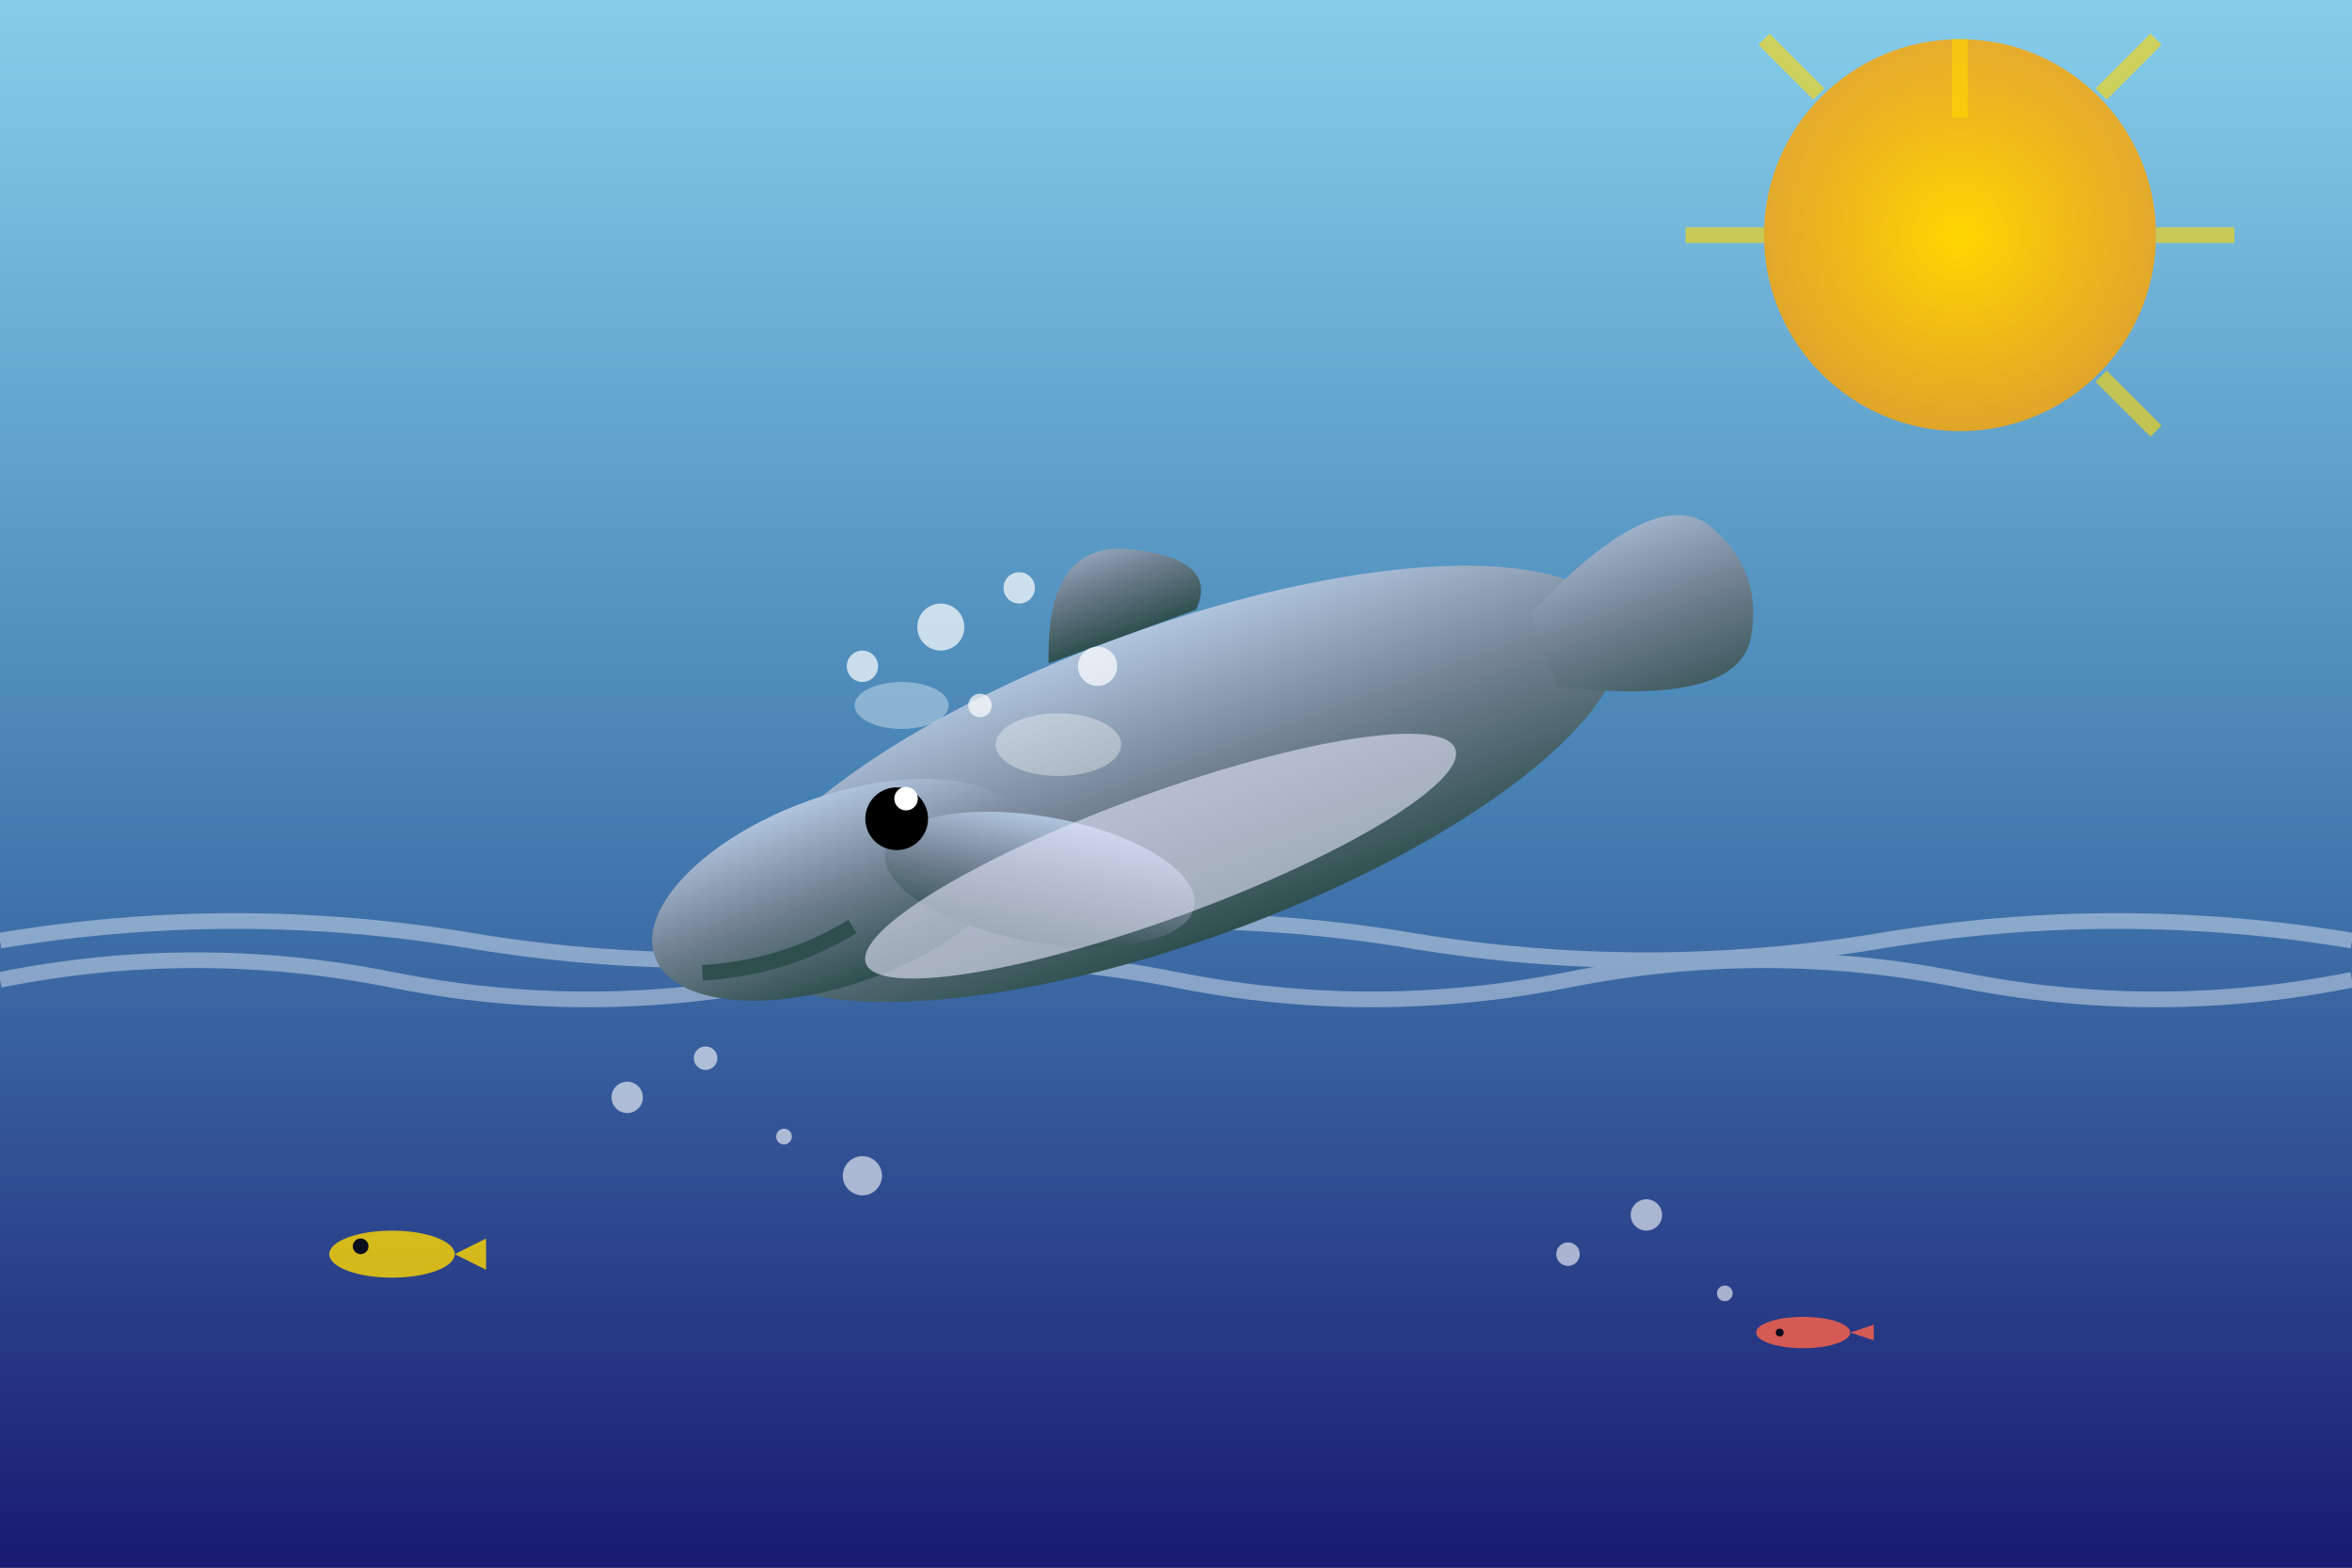 <svg width="300" height="200" viewBox="0 0 300 200" xmlns="http://www.w3.org/2000/svg">
  <rect x="0" y="0" width="300" height="200" fill="#333333" stroke="none"/>
  <defs>
    <linearGradient id="waterGradient" x1="0%" y1="0%" x2="0%" y2="100%">
      <stop offset="0%" style="stop-color:#87CEEB;stop-opacity:1" />
      <stop offset="50%" style="stop-color:#4682B4;stop-opacity:1" />
      <stop offset="100%" style="stop-color:#191970;stop-opacity:1" />
    </linearGradient>
    <linearGradient id="dolphinGradient" x1="0%" y1="0%" x2="0%" y2="100%">
      <stop offset="0%" style="stop-color:#B0C4DE;stop-opacity:1" />
      <stop offset="50%" style="stop-color:#708090;stop-opacity:1" />
      <stop offset="100%" style="stop-color:#2F4F4F;stop-opacity:1" />
    </linearGradient>
    <radialGradient id="sunGradient" cx="50%" cy="50%" r="50%">
      <stop offset="0%" style="stop-color:#FFD700;stop-opacity:1" />
      <stop offset="100%" style="stop-color:#FFA500;stop-opacity:0.8" />
    </radialGradient>
  </defs>
  
  <!-- Background water -->
  <rect width="300" height="200" fill="url(#waterGradient)"/>
  
  <!-- Sun -->
  <circle cx="250" cy="30" r="25" fill="url(#sunGradient)"/>
  
  <!-- Sun rays -->
  <g stroke="#FFD700" stroke-width="2" opacity="0.6">
    <line x1="250" y1="5" x2="250" y2="15"/>
    <line x1="275" y1="30" x2="285" y2="30"/>
    <line x1="268" y1="12" x2="275" y2="5"/>
    <line x1="268" y1="48" x2="275" y2="55"/>
    <line x1="232" y1="12" x2="225" y2="5"/>
    <line x1="225" y1="30" x2="215" y2="30"/>
  </g>
  
  <!-- Water surface waves -->
  <g fill="none" stroke="#FFFFFF" stroke-width="2" opacity="0.4">
    <path d="M 0 120 Q 30 115 60 120 T 120 120 T 180 120 T 240 120 T 300 120"/>
    <path d="M 0 125 Q 25 120 50 125 T 100 125 T 150 125 T 200 125 T 250 125 T 300 125"/>
  </g>
  
  <!-- Dolphin body -->
  <g transform="translate(150,100) rotate(-20)">
    <!-- Main body -->
    <ellipse cx="0" cy="0" rx="60" ry="20" fill="url(#dolphinGradient)"/>
    
    <!-- Head/Rostrum -->
    <ellipse cx="-45" cy="-2" rx="25" ry="12" fill="url(#dolphinGradient)"/>
    
    <!-- Dorsal fin -->
    <path d="M -10 -20 Q -5 -35 5 -30 Q 15 -25 10 -20 Z" fill="url(#dolphinGradient)"/>
    
    <!-- Tail flukes -->
    <path d="M 50 -5 Q 70 -15 75 -8 Q 80 0 75 8 Q 70 15 50 5 Z" fill="url(#dolphinGradient)"/>
    
    <!-- Pectoral fin -->
    <ellipse cx="-15" cy="15" rx="20" ry="8" fill="url(#dolphinGradient)" transform="rotate(30)"/>
    
    <!-- Eye -->
    <circle cx="-35" cy="-8" r="4" fill="#000"/>
    <circle cx="-33" cy="-10" r="1.5" fill="#FFF"/>
    
    <!-- Mouth line -->
    <path d="M -65 2 Q -55 5 -45 3" stroke="#2F4F4F" stroke-width="2" fill="none"/>
    
    <!-- Belly highlight -->
    <ellipse cx="-5" cy="8" rx="40" ry="8" fill="#E6E6FA" opacity="0.6"/>
  </g>
  
  <!-- Water splash -->
  <g fill="#FFFFFF" opacity="0.7">
    <!-- Splash drops -->
    <circle cx="120" cy="80" r="3"/>
    <circle cx="130" cy="75" r="2"/>
    <circle cx="140" cy="85" r="2.5"/>
    <circle cx="110" cy="85" r="2"/>
    <circle cx="125" cy="90" r="1.5"/>
    
    <!-- Larger splash -->
    <ellipse cx="135" cy="95" rx="8" ry="4" opacity="0.5"/>
    <ellipse cx="115" cy="90" rx="6" ry="3" opacity="0.5"/>
  </g>
  
  <!-- Bubbles -->
  <g fill="#FFFFFF" opacity="0.6">
    <circle cx="80" cy="140" r="2"/>
    <circle cx="90" cy="135" r="1.5"/>
    <circle cx="100" cy="145" r="1"/>
    <circle cx="110" cy="150" r="2.5"/>
    <circle cx="200" cy="160" r="1.5"/>
    <circle cx="210" cy="155" r="2"/>
    <circle cx="220" cy="165" r="1"/>
  </g>
  
  <!-- Small fish in background -->
  <g transform="translate(50,160)" fill="#FFD700" opacity="0.8">
    <ellipse cx="0" cy="0" rx="8" ry="3"/>
    <polygon points="8,0 12,-2 12,2" fill="#FFD700"/>
    <circle cx="-4" cy="-1" r="1" fill="#000"/>
  </g>
  
  <g transform="translate(230,170)" fill="#FF6347" opacity="0.8">
    <ellipse cx="0" cy="0" rx="6" ry="2"/>
    <polygon points="6,0 9,-1 9,1" fill="#FF6347"/>
    <circle cx="-3" cy="0" r="0.5" fill="#000"/>
  </g>
</svg>